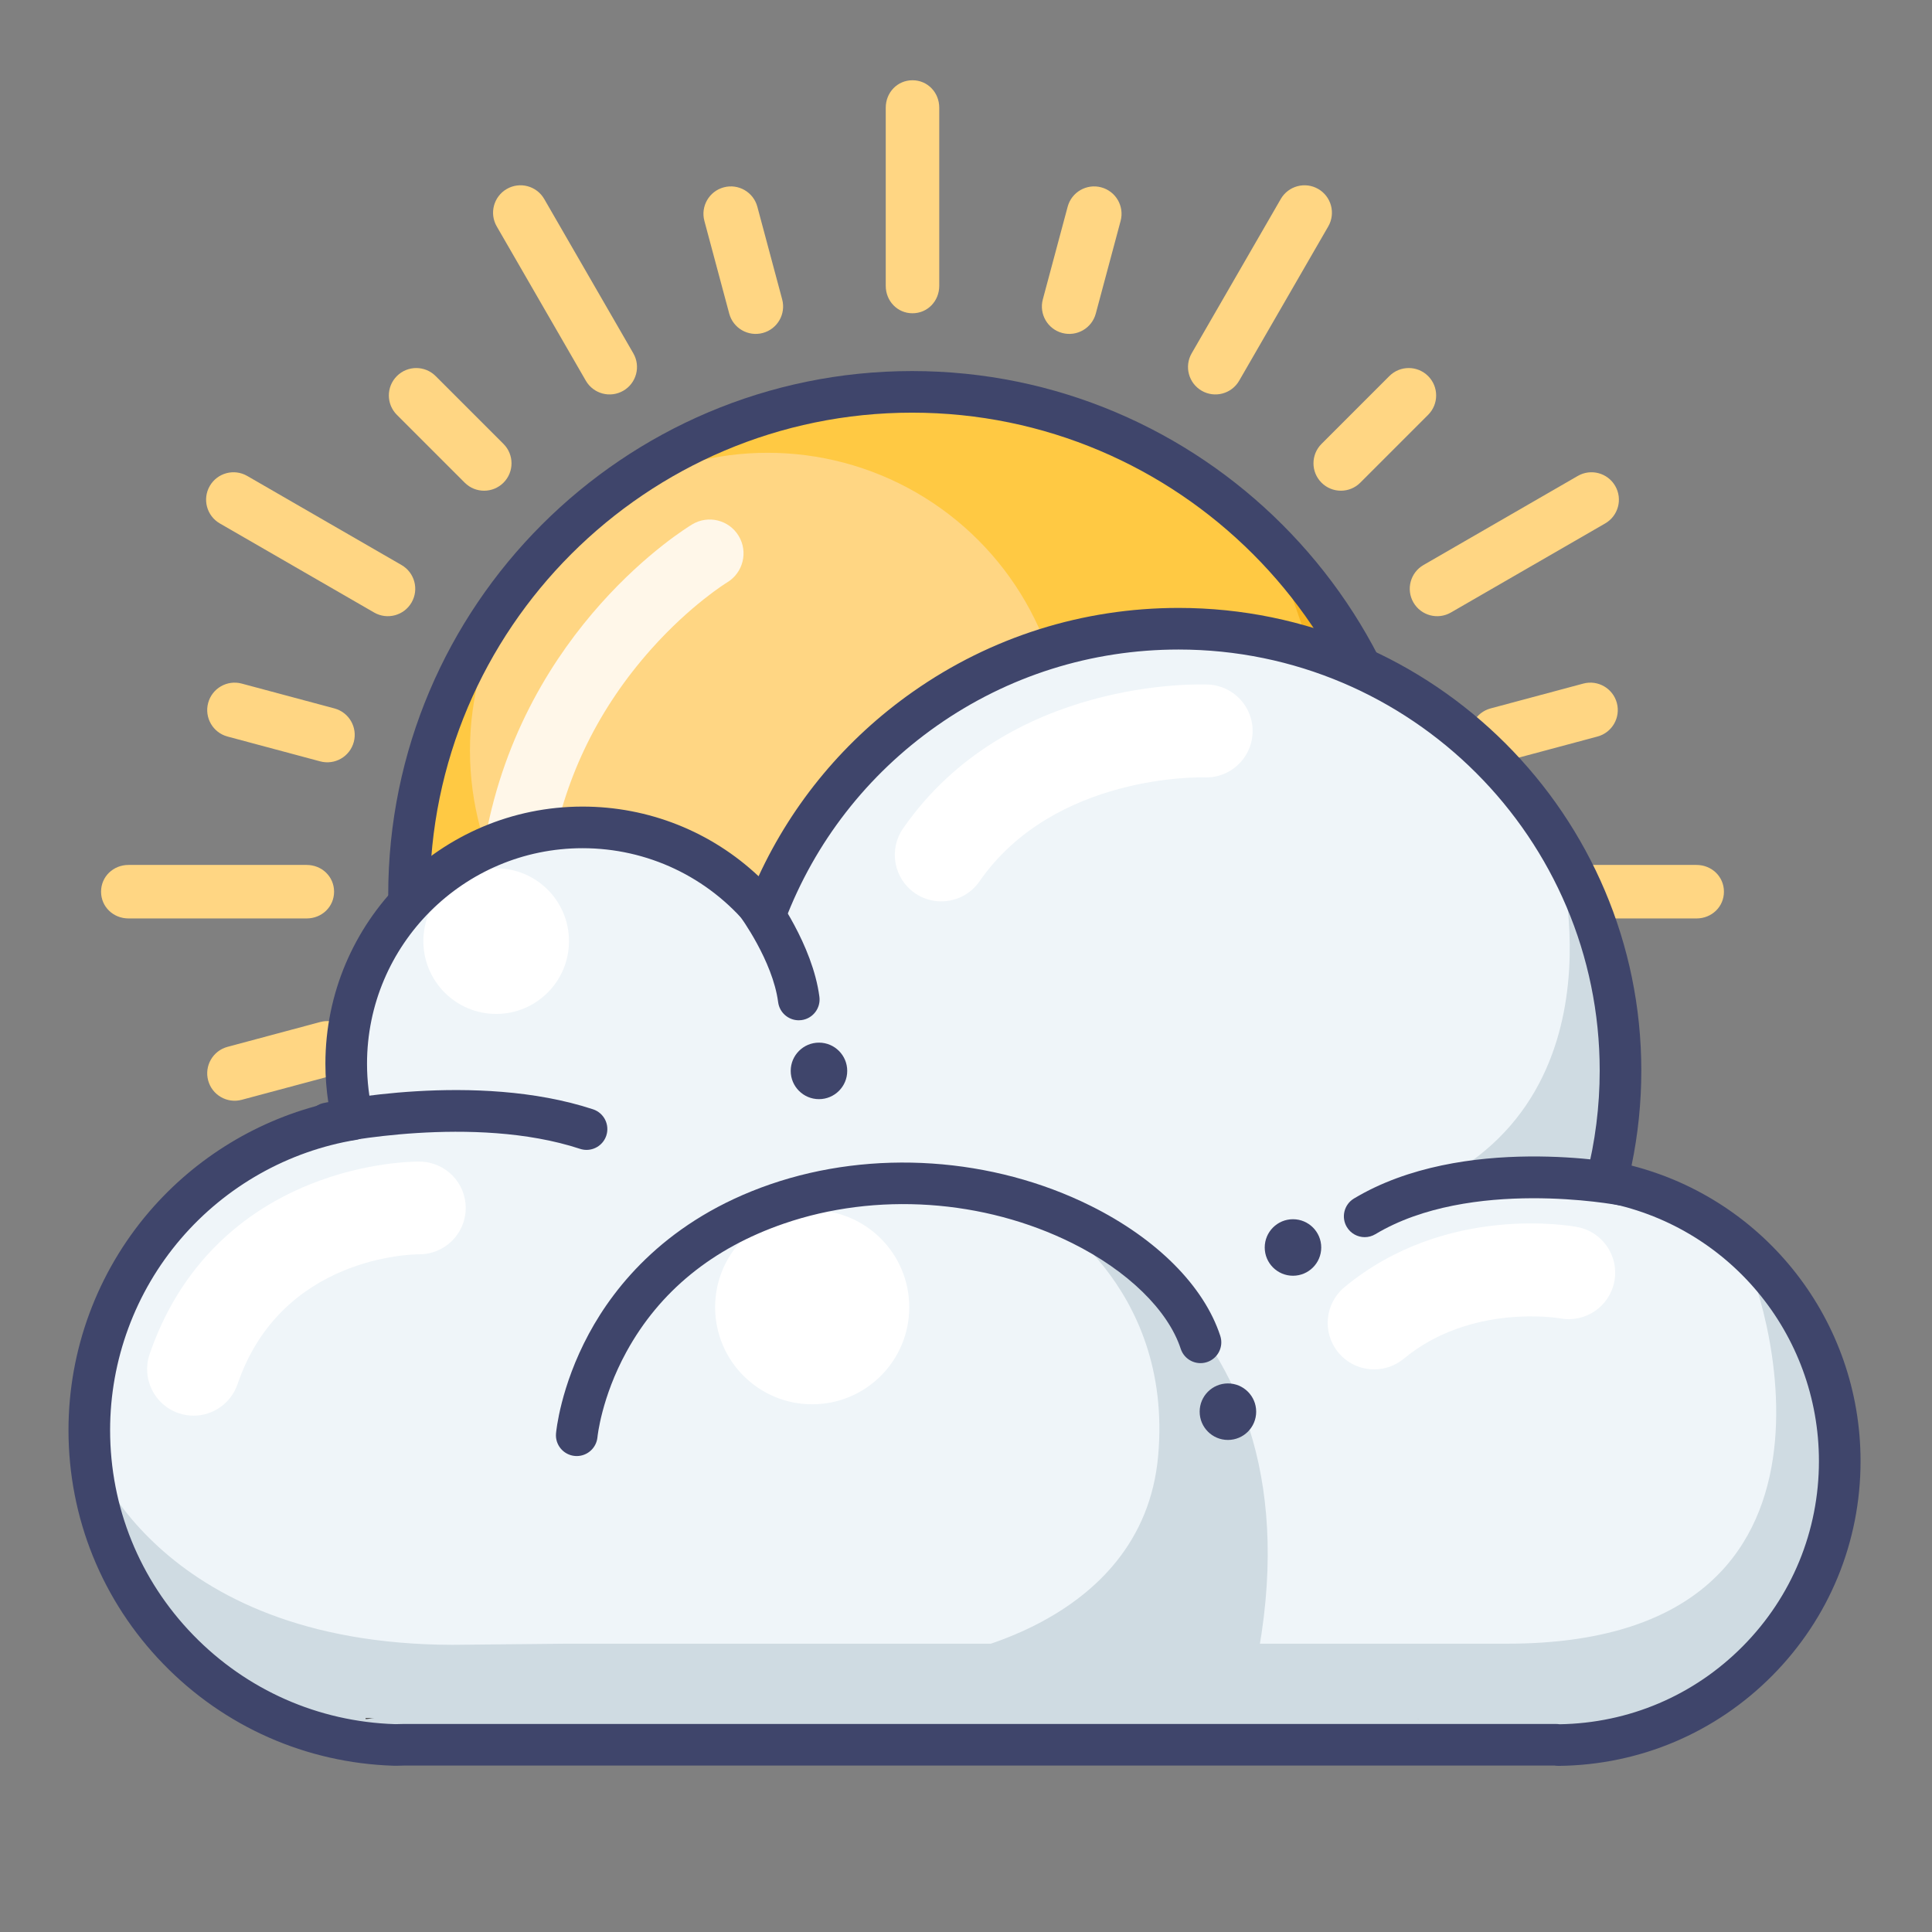 <?xml version="1.0" ?><!DOCTYPE svg  PUBLIC '-//W3C//DTD SVG 1.1//EN'  'http://www.w3.org/Graphics/SVG/1.1/DTD/svg11.dtd'><svg enable-background="new 0 0 650 650" height="650px" version="1.1" viewBox="0 0 650 650" width="650px" xml:space="preserve" xmlns="http://www.w3.org/2000/svg" xmlns:xlink="http://www.w3.org/1999/xlink"><rect x="0" y="0" width="650" height="650" fill="#808080" stroke="none"/><g id="Colors"/><g id="Lines"><g><g><g><circle cx="306.867" cy="301.089" fill="#FFC943" r="169.254"/></g></g><g><g><circle cx="258.259" cy="252.481" fill="#FFD683" r="100.145"/></g></g><g><g><path d="M187.186,420.771c66.1,66.099,173.263,66.099,239.361,0c66.1-66.099,66.1-173.262,0-239.361      c0,0,66.507,131.54-20.591,218.637C315.331,490.672,187.186,420.771,187.186,420.771z" fill="#F7B521"/></g></g><g><g><g><path d="M174.521,295.362c-0.685,0-1.377-0.062-2.074-0.19c-6.188-1.138-10.281-7.077-9.144-13.265       c13.033-70.864,67.296-104.116,69.6-105.497c5.397-3.234,12.394-1.483,15.628,3.914c3.23,5.388,1.489,12.371-3.886,15.613l0,0       c-0.121,0.072-12.223,7.5-25.501,22.395c-17.54,19.674-28.789,42.451-33.432,67.697       C184.702,291.52,179.91,295.361,174.521,295.362z" fill="#FFF7E9"/></g></g></g><g><g><circle cx="173.468" cy="316.594" fill="#FFF7E9" r="13.67"/></g></g><g><g><g><g><g><path d="M307,105.396c-5.094,0-9-4.129-9-9.224V36.223c0-5.094,3.906-9.223,9-9.223s9,4.129,9,9.223v59.949         C316,101.267,312.094,105.396,307,105.396z" fill="#FFD683"/></g></g></g><g><g><g><path d="M307,573c-5.094,0-9-4.129-9-9.223v-59.949c0-5.095,3.906-9.224,9-9.224s9,4.129,9,9.224v59.949         C316,568.871,312.094,573,307,573z" fill="#FFD683"/></g></g></g></g><g><g><g><g><path d="M256.632,112.026c-4.919,1.318-9.978-1.602-11.295-6.522l-8.354-31.18         c-1.319-4.92,1.601-9.978,6.521-11.296c4.92-1.317,9.977,1.602,11.295,6.521l8.355,31.18         C264.472,105.651,261.553,110.707,256.632,112.026z" fill="#FFD683"/></g></g></g><g><g><g><path d="M370.496,536.971c-4.92,1.318-9.978-1.6-11.296-6.521l-8.355-31.181         c-1.317-4.921,1.603-9.978,6.522-11.296s9.978,1.602,11.295,6.521l8.355,31.181         C378.336,530.596,375.417,535.652,370.496,536.971z" fill="#FFD683"/></g></g></g></g><g><g><g><g><path d="M169.394,162.395c-3.603,3.601-9.441,3.602-13.043,0l-22.825-22.826         c-3.603-3.602-3.603-9.442-0.001-13.044s9.441-3.602,13.044,0.001l22.825,22.825         C172.995,152.952,172.995,158.791,169.394,162.395z" fill="#FFD683"/></g></g></g><g><g><g><path d="M480.475,473.475c-3.601,3.602-9.44,3.604-13.043,0.001l-22.825-22.826         c-3.602-3.603-3.602-9.441,0-13.043c3.603-3.603,9.44-3.603,13.043,0l22.825,22.825         C484.077,464.034,484.077,469.873,480.475,473.475z" fill="#FFD683"/></g></g></g></g><g><g><g><g><path d="M119.026,249.632c-1.319,4.921-6.375,7.841-11.297,6.522l-31.18-8.355         c-4.919-1.317-7.839-6.375-6.521-11.295c1.319-4.92,6.376-7.841,11.295-6.521l31.182,8.354         C117.425,239.655,120.345,244.713,119.026,249.632z" fill="#FFD683"/></g></g></g><g><g><g><path d="M543.971,363.496c-1.317,4.92-6.374,7.841-11.294,6.521l-31.181-8.354         c-4.921-1.318-7.841-6.376-6.523-11.295c1.32-4.922,6.376-7.841,11.298-6.522l31.18,8.355         C542.37,353.519,545.289,358.576,543.971,363.496z" fill="#FFD683"/></g></g></g></g><g><g><g><g><path d="M119.026,350.368c1.318,4.919-1.602,9.978-6.521,11.295l-31.181,8.354         c-4.92,1.319-9.978-1.601-11.296-6.521c-1.317-4.92,1.602-9.977,6.521-11.295l31.181-8.355         C112.651,342.528,117.707,345.447,119.026,350.368z" fill="#FFD683"/></g></g></g><g><g><g><path d="M543.972,236.504c1.317,4.92-1.602,9.978-6.521,11.297l-31.181,8.354         c-4.921,1.318-9.978-1.602-11.296-6.521s1.602-9.978,6.522-11.295l31.18-8.355         C537.596,228.664,542.653,231.584,543.972,236.504z" fill="#FFD683"/></g></g></g></g><g><g><g><g><path d="M169.394,437.606c3.602,3.603,3.603,9.441,0,13.043l-22.825,22.825         c-3.603,3.604-9.441,3.604-13.043,0.001c-3.602-3.602-3.603-9.441,0-13.044l22.825-22.825         C159.953,434.005,165.791,434.005,169.394,437.606z" fill="#FFD683"/></g></g></g><g><g><g><path d="M480.476,126.526c3.601,3.6,3.602,9.441,0,13.042l-22.826,22.826c-3.602,3.601-9.441,3.601-13.043,0         c-3.603-3.604-3.603-9.441,0.001-13.044l22.824-22.825C471.034,122.923,476.873,122.923,480.476,126.526z" fill="#FFD683"/></g></g></g></g><g><g><g><g><path d="M256.633,487.974c4.92,1.319,7.84,6.375,6.521,11.297l-8.355,31.18         c-1.317,4.919-6.375,7.839-11.295,6.521c-4.921-1.319-7.84-6.376-6.521-11.295l8.354-31.182         C246.655,489.575,251.713,486.655,256.633,487.974z" fill="#FFD683"/></g></g></g><g><g><g><path d="M370.496,63.029c4.921,1.317,7.841,6.374,6.521,11.295l-8.354,31.18         c-1.318,4.921-6.376,7.841-11.295,6.523c-4.922-1.32-7.841-6.376-6.522-11.298l8.355-31.18         C360.52,64.63,365.576,61.711,370.496,63.029z" fill="#FFD683"/></g></g></g></g><g><g><g><g><path d="M209.697,131.467c-4.411,2.548-10.051,1.036-12.599-3.375l-29.975-51.918         c-2.547-4.412-1.035-10.052,3.376-12.599c4.411-2.548,10.052-1.036,12.599,3.376l29.975,51.918         C215.62,123.28,214.109,128.92,209.697,131.467z" fill="#FFD683"/></g></g></g><g><g><g><path d="M443.5,536.426c-4.411,2.547-10.052,1.035-12.599-3.376l-29.975-51.918         c-2.547-4.412-1.036-10.053,3.376-12.599c4.411-2.548,10.051-1.036,12.599,3.375l29.975,51.918         C449.423,528.238,447.911,533.878,443.5,536.426z" fill="#FFD683"/></g></g></g></g><g><g><g><g><path d="M138.468,202.697c-2.547,4.413-8.188,5.924-12.599,3.376L73.95,176.099         c-4.409-2.546-5.922-8.187-3.375-12.599c2.547-4.411,8.187-5.923,12.6-3.376l51.918,29.975         C139.504,192.646,141.015,198.286,138.468,202.697z" fill="#FFD683"/></g></g></g><g><g><g><path d="M543.425,436.5c-2.547,4.412-8.187,5.923-12.599,3.376l-51.917-29.975         c-4.411-2.548-5.923-8.188-3.376-12.599c2.547-4.412,8.188-5.923,12.6-3.376l51.917,29.975         C544.461,426.448,545.973,432.089,543.425,436.5z" fill="#FFD683"/></g></g></g></g><g><g><g><g><path d="M112.396,300c0,5.094-4.129,9-9.224,9H43.223C38.13,309,34,305.094,34,300s4.13-9,9.223-9h59.949         C108.267,291,112.396,294.906,112.396,300z" fill="#FFD683"/></g></g></g><g><g><g><path d="M580,300c0,5.094-4.129,9-9.223,9h-59.949c-5.094,0-9.224-3.906-9.224-9s4.129-9,9.224-9h59.949         C575.871,291,580,294.906,580,300z" fill="#FFD683"/></g></g></g></g><g><g><g><g><path d="M138.468,397.303c2.548,4.411,1.036,10.053-3.375,12.599l-51.918,29.975         c-4.412,2.547-10.052,1.036-12.599-3.376c-2.547-4.411-1.036-10.052,3.375-12.599l51.918-29.975         C130.281,391.38,135.921,392.891,138.468,397.303z" fill="#FFD683"/></g></g></g><g><g><g><path d="M543.425,163.5c2.548,4.411,1.036,10.052-3.375,12.599l-51.917,29.975         c-4.412,2.548-10.053,1.035-12.6-3.376s-1.035-10.051,3.376-12.599l51.917-29.975         C535.238,157.577,540.878,159.089,543.425,163.5z" fill="#FFD683"/></g></g></g></g><g><g><g><g><path d="M209.698,468.533c4.411,2.547,5.923,8.188,3.375,12.599L183.1,533.05         c-2.547,4.411-8.188,5.922-12.599,3.376c-4.411-2.548-5.924-8.188-3.376-12.6l29.974-51.918         C199.646,467.497,205.288,465.984,209.698,468.533z" fill="#FFD683"/></g></g></g><g><g><g><path d="M443.501,63.575c4.41,2.547,5.922,8.187,3.376,12.599l-29.976,51.918         c-2.546,4.41-8.188,5.921-12.599,3.375c-4.412-2.546-5.922-8.187-3.376-12.598l29.975-51.918         C433.448,62.54,439.089,61.027,443.501,63.575z" fill="#FFD683"/></g></g></g></g></g><g><g><path d="M306.867,477.344c-97.188,0-176.256-79.067-176.256-176.255c0-97.187,79.068-176.254,176.256-176.254      c97.187,0,176.254,79.067,176.254,176.254C483.121,398.276,404.054,477.344,306.867,477.344z M306.867,138.835      c-89.468,0-162.256,72.787-162.256,162.254c0,89.468,72.788,162.255,162.256,162.255c89.467,0,162.254-72.787,162.254-162.255      C469.121,211.622,396.334,138.835,306.867,138.835z" fill="#3F456B"/></g></g></g><g><g><g><path d="M618.96,491.582c0,52.449-42.204,94.915-94.504,95.526c-0.38,0.011-0.772-0.108-1.152-0.108H136.07      c-1.152,0-2.305,0.096-3.457,0.062c-56.955-1.82-102.571-48.506-102.571-105.912c0-52.645,38.366-96.294,88.661-104.568      c-1.453-5.993-2.225-12.248-2.225-18.701c0-43.921,35.6-79.514,79.521-79.514c24.777,0,46.905,11.333,61.484,29.104      c21.274-56.091,75.499-95.942,139.047-95.942c82.113,0,148.67,66.557,148.67,148.67c0,12.874-1.637,25.355-4.713,37.273      C585.123,405.56,618.96,444.619,618.96,491.582z" fill="#EFF5F9"/></g></g><g><g><circle cx="166.935" cy="316.631" fill="#FFFFFF" r="24.496"/></g></g><g><g><circle cx="273.253" cy="439.799" fill="#FFFFFF" r="32.659"/></g></g><g><g><path d="M152.343,553.381c-100.759-0.174-122.301-65.622-122.301-65.622C45.156,591.993,141.572,587,141.572,587      s340.842,0,382.884,0s84.081-25.765,93.982-79.966c9.902-54.202-32.138-85.277-32.138-85.277      C592.555,430.79,633.553,553,507.082,553H190.562L152.343,553.381z" fill="#CFDBE2"/></g></g><g><g><path d="M540.488,397.47c0,0,12.805-52.001-15.338-105.681c0,0,23.973,91.725-64.104,114.135      C461.047,405.924,507.878,389.015,540.488,397.47z" fill="#CFDBE2"/></g></g><g><g><path d="M315.293,557.584c0,0,69.143-9.382,74.354-67.752c5.212-58.371-40.304-83.386-40.304-83.386      s97.979,31.27,73.138,154.265" fill="#CFDBE2"/></g></g><g><g><g><path d="M316.67,303.256c-3.076,0-6.184-0.905-8.901-2.792c-7.094-4.923-8.853-14.666-3.929-21.759       c35.264-50.804,99.93-48.516,102.66-48.397c8.627,0.385,15.308,7.69,14.922,16.317c-0.383,8.609-7.646,15.276-16.264,14.924       c-0.67-0.025-50.381-1.391-75.631,34.987C326.491,300.91,321.62,303.255,316.67,303.256z" fill="#FFFFFF"/></g></g></g><g><g><g><path d="M65.135,476.286c-1.678,0-3.383-0.272-5.058-0.844c-8.171-2.793-12.531-11.68-9.738-19.852       c9.187-26.88,27.845-46.638,53.956-57.137c18.984-7.633,35.166-7.66,36.946-7.642c8.634,0.105,15.548,7.149,15.443,15.784       c-0.104,8.569-7.084,15.404-15.63,15.404c-0.041,0-0.082,0-0.122,0c-2.09,0-46.29,0.612-61.005,43.663       C77.708,472.158,71.636,476.286,65.135,476.286z" fill="#FFFFFF"/></g></g></g><g><g><g><path d="M462.328,460.713c-4.498,0-8.963-1.931-12.055-5.668c-5.504-6.653-4.573-16.508,2.08-22.013       c34.203-28.3,76.592-20.549,78.381-20.204c8.479,1.631,14.031,9.827,12.4,18.307c-1.625,8.453-9.775,13.995-18.229,12.415       c-0.647-0.113-30.127-5.035-52.619,13.575C469.371,459.537,465.839,460.713,462.328,460.713z" fill="#FFFFFF"/></g></g></g><g><g><path d="M524.407,594.109c-0.601,0-1.108-0.063-1.435-0.109H136.07c-0.407,0-0.813,0.016-1.22,0.03      c-0.815,0.029-1.63,0.052-2.444,0.028c-29.432-0.941-56.935-13.098-77.458-34.232c-20.575-21.187-31.906-49.128-31.906-78.677      c0-26.951,9.644-53.046,27.155-73.479c15.739-18.364,36.938-31.185,60.289-36.596c-0.669-4.352-1.007-8.768-1.007-13.195      c0-47.704,38.813-86.514,86.521-86.514c22.224,0,43.263,8.43,59.216,23.441c11.489-24.855,29.273-46.162,51.915-62.07      c26.267-18.455,57.181-28.209,89.4-28.209c85.837,0,155.67,69.833,155.67,155.67c0,10.768-1.104,21.484-3.286,31.951      c45.058,11.522,77.045,52.227,77.045,99.434c0,27.202-10.536,52.818-29.667,72.129c-19.104,19.283-44.585,30.078-71.751,30.397      C524.493,594.109,524.442,594.109,524.407,594.109z M136.07,580h387.233c0.58,0,1.074,0.059,1.399,0.104      c23.342-0.357,45.223-9.671,61.645-26.247c16.517-16.672,25.612-38.788,25.612-62.276c0-42.904-30.583-79.587-72.72-87.224      c-1.915-0.347-3.599-1.475-4.647-3.113s-1.368-3.64-0.883-5.524c2.98-11.544,4.491-23.496,4.491-35.523      c0-78.118-63.553-141.67-141.67-141.67c-29.324,0-57.455,8.875-81.352,25.665c-23.375,16.423-41.062,39.162-51.15,65.76      c-0.886,2.335-2.949,4.022-5.414,4.426c-2.465,0.404-4.958-0.537-6.542-2.468c-13.84-16.869-34.277-26.544-56.073-26.544      c-39.988,0-72.521,32.53-72.521,72.514c0,5.766,0.682,11.503,2.027,17.052c0.459,1.893,0.109,3.891-0.966,5.515      c-1.075,1.623-2.778,2.726-4.7,3.042c-22.88,3.764-43.838,15.588-59.012,33.293c-15.338,17.897-23.785,40.757-23.785,64.368      c0,25.887,9.926,50.364,27.949,68.924c17.981,18.517,42.076,29.168,67.846,29.991l0.3,0.004c0.407,0,0.813-0.016,1.22-0.03      C134.928,580.019,135.499,580,136.07,580z" fill="#3F456B"/></g></g><g><g><path d="M125.937,578H123v0.378C124,578.409,124.895,578,125.937,578z" fill="#4D4D4D"/></g></g><g><g><path d="M477.203,578.42v0.011h-1.043C476.504,578.431,476.858,578.431,477.203,578.42z" fill="#4D4D4D"/></g></g><g><g><path d="M197.337,386.868c-0.725,0-1.461-0.113-2.188-0.352c-35.824-11.777-82.897-1.821-83.368-1.719      c-3.777,0.818-7.504-1.583-8.322-5.362c-0.817-3.779,1.583-7.504,5.362-8.322c2.076-0.449,51.3-10.85,90.7,2.103      c3.673,1.208,5.671,5.163,4.464,8.836C203.017,384.999,200.279,386.867,197.337,386.868z" fill="#3F456B"/></g></g><g><g><path d="M459.142,416.226c-2.378,0-4.696-1.212-6.01-3.399c-1.988-3.315-0.914-7.615,2.401-9.604      c36.632-21.979,89.579-11.902,91.813-11.462c3.794,0.746,6.264,4.426,5.518,8.219s-4.429,6.265-8.218,5.518      c-0.704-0.136-50.008-9.411-81.91,9.73C461.608,415.903,460.367,416.226,459.142,416.226z" fill="#3F456B"/></g></g><g><g><circle cx="435.009" cy="419.702" fill="#3F456B" r="9.506"/></g></g><g><g><circle cx="275.533" cy="360.29" fill="#3F456B" r="9.506"/></g></g><g><g><circle cx="413.12" cy="474.946" fill="#3F456B" r="9.507"/></g></g><g><g><path d="M268.728,343.263c-3.463,0-6.472-2.569-6.933-6.096c-1.816-13.926-12.812-28.894-12.923-29.043      c-2.3-3.104-1.654-7.486,1.447-9.79s7.479-1.664,9.787,1.435c0.541,0.727,13.277,17.998,15.572,35.587      c0.5,3.833-2.202,7.347-6.036,7.847C269.334,343.243,269.029,343.263,268.728,343.263z" fill="#3F456B"/></g></g><g><g><path d="M194.043,489.872c-0.208,0-0.418-0.009-0.63-0.028c-3.842-0.344-6.683-3.721-6.351-7.564      c0.055-0.633,1.451-15.719,11.062-33.553c8.833-16.393,26.594-38.425,61.036-50.289c34.481-11.877,74.79-9.158,107.826,7.273      c22.209,11.046,38.086,26.984,43.56,43.727c1.201,3.674-0.804,7.627-4.479,8.829c-3.673,1.201-7.627-0.804-8.828-4.478      c-4.253-13.007-17.893-26.294-36.487-35.542c-29.749-14.796-66.021-17.254-97.032-6.572      c-24.001,8.268-41.828,22.79-52.983,43.164c-8.416,15.369-9.715,28.538-9.728,28.669      C200.672,487.136,197.62,489.872,194.043,489.872z" fill="#3F456B"/></g></g></g></g></svg>